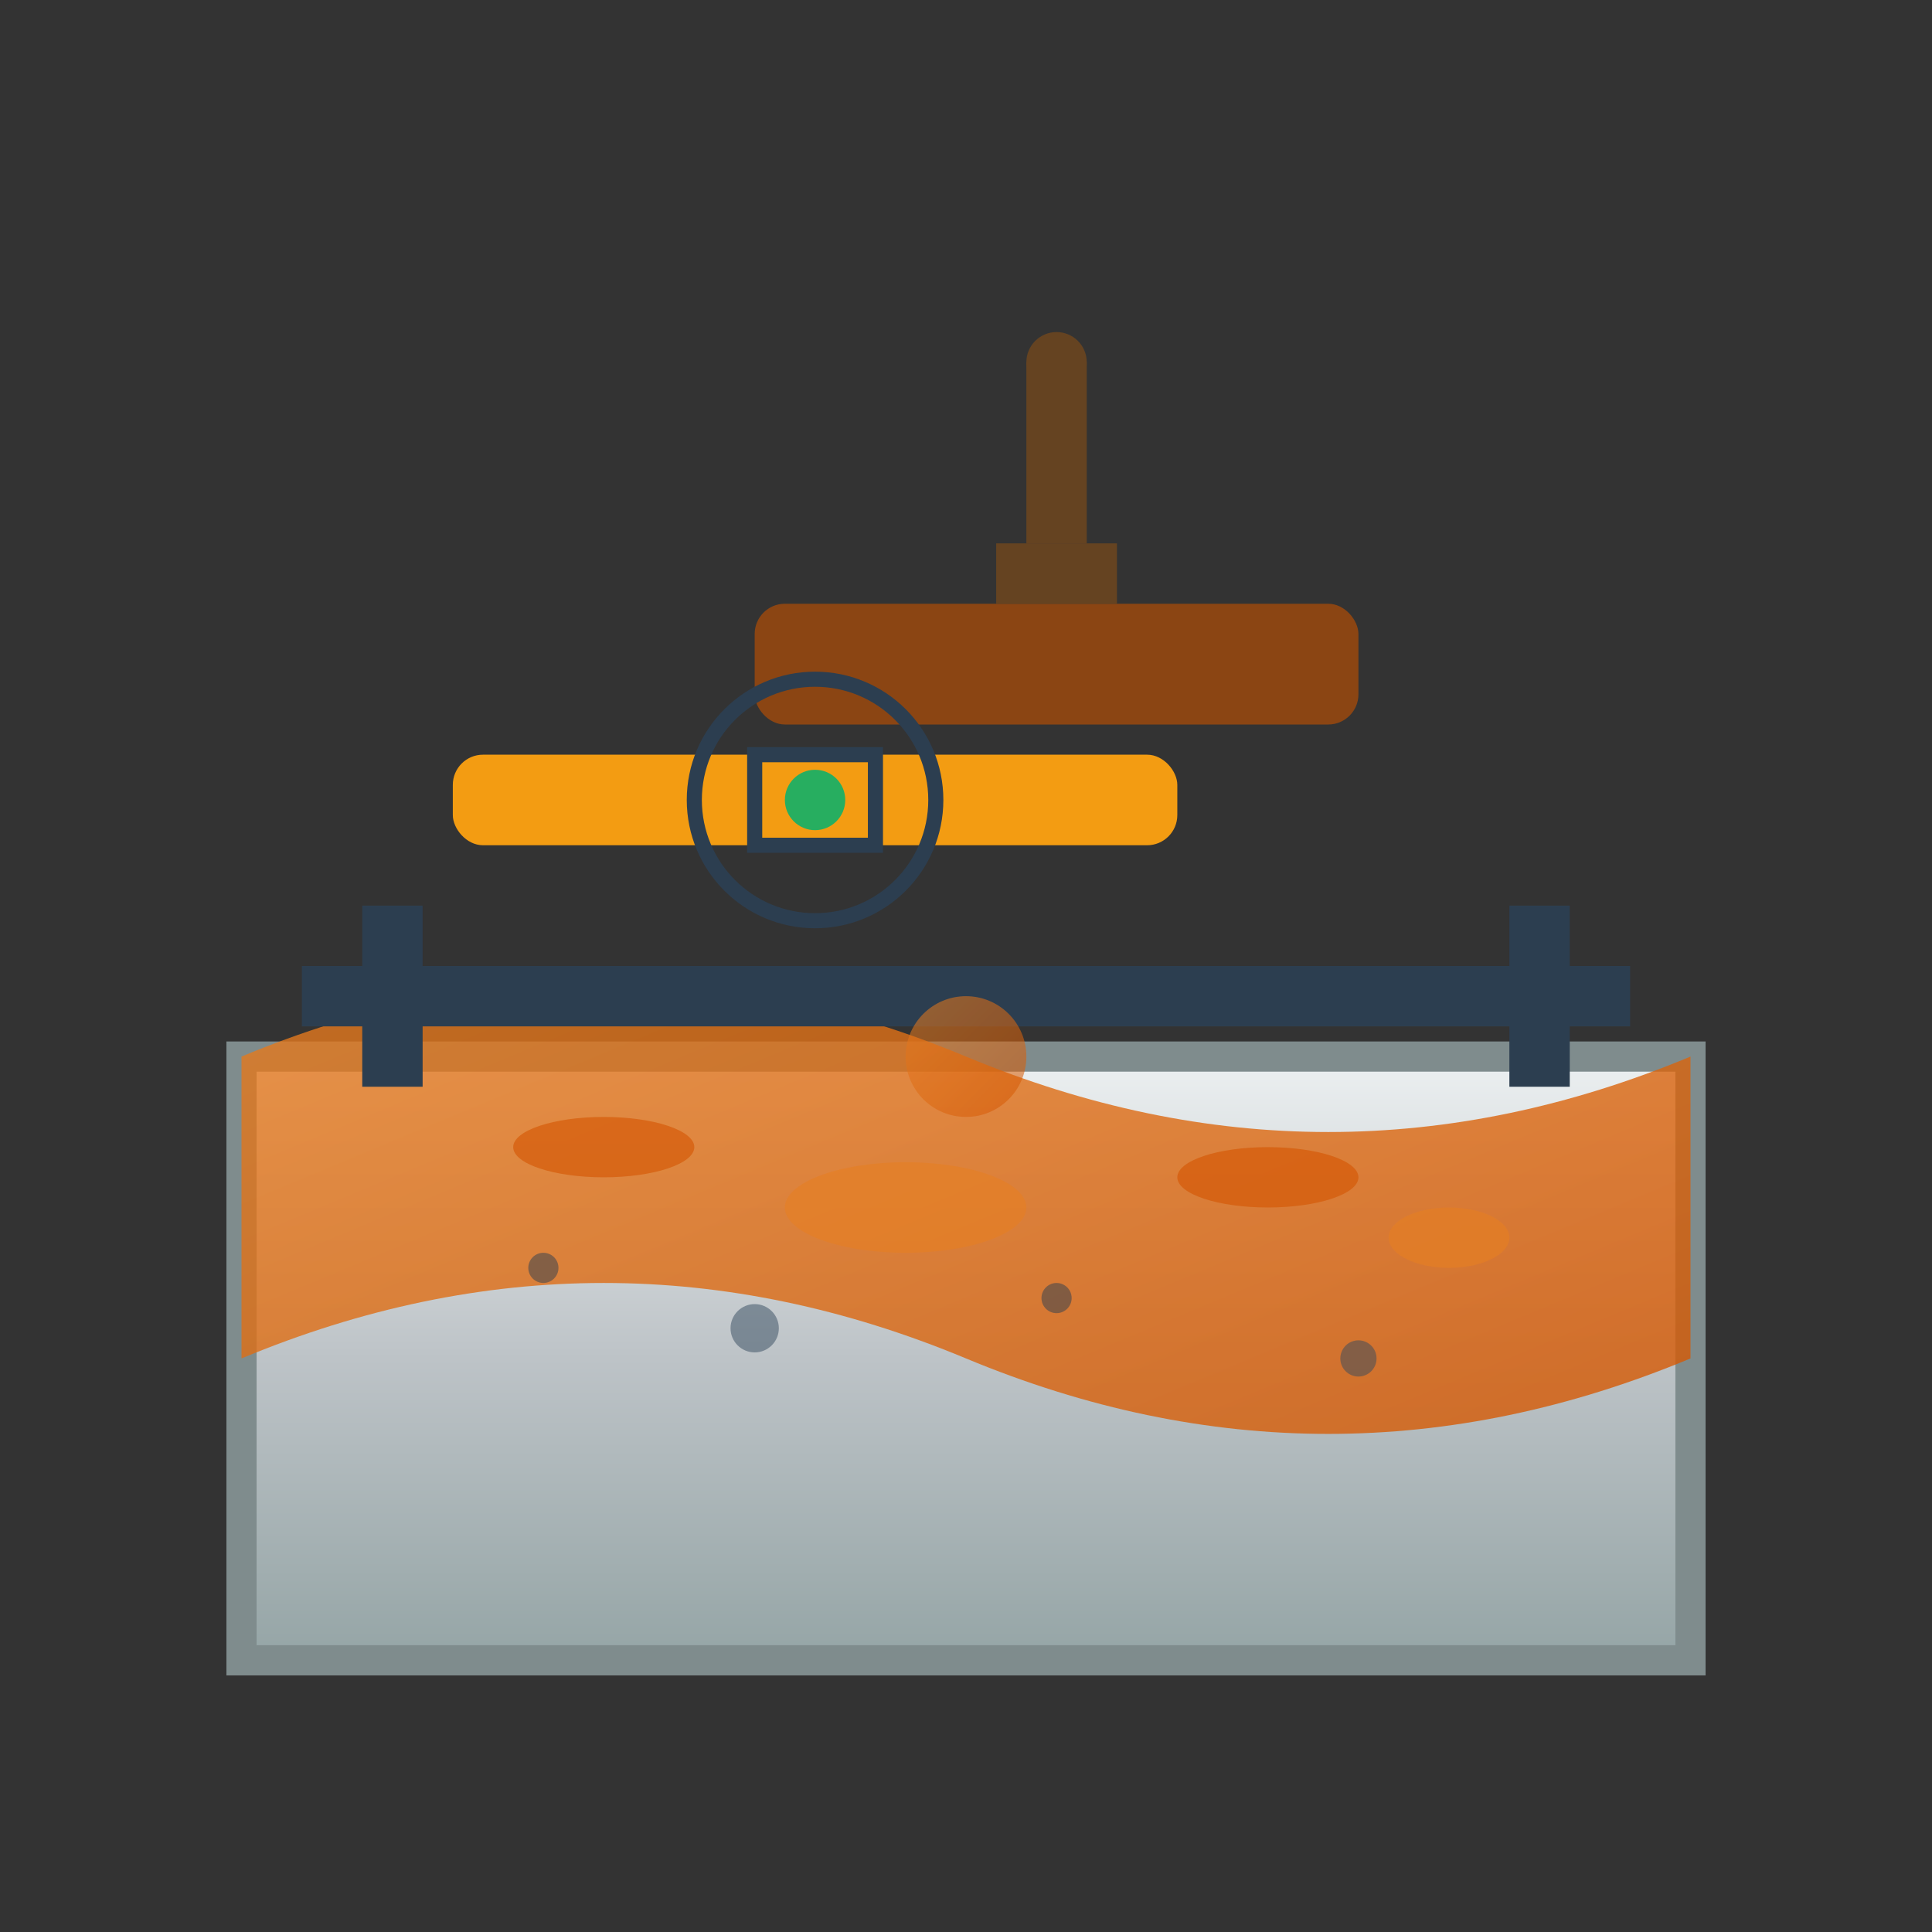 <svg xmlns="http://www.w3.org/2000/svg" viewBox="0 0 64 64" width="64" height="64">
  <rect x="0" y="0" width="64" height="64" fill="#333333" stroke="none"/>
  <defs>
    <linearGradient id="estrichGrad" x1="0%" y1="0%" x2="100%" y2="100%">
      <stop offset="0%" style="stop-color:#e67e22"/>
      <stop offset="100%" style="stop-color:#d35400"/>
    </linearGradient>
    <linearGradient id="concreteGrad" x1="0%" y1="0%" x2="0%" y2="100%">
      <stop offset="0%" style="stop-color:#ecf0f1"/>
      <stop offset="50%" style="stop-color:#bdc3c7"/>
      <stop offset="100%" style="stop-color:#95a5a6"/>
    </linearGradient>
  </defs>
  
  <!-- Floor base -->
  <rect x="8" y="35" width="48" height="20" fill="url(#concreteGrad)" stroke="#7f8c8d" stroke-width="1"/>
  
  <!-- Estrich layer being poured -->
  <path d="M8,35 Q20,30 32,35 Q44,40 56,35 L56,45 Q44,50 32,45 Q20,40 8,45 Z" fill="url(#estrichGrad)" opacity="0.8"/>
  
  <!-- Screed rail/level -->
  <rect x="10" y="32" width="44" height="2" fill="#2c3e50"/>
  <rect x="12" y="30" width="2" height="6" fill="#2c3e50"/>
  <rect x="50" y="30" width="2" height="6" fill="#2c3e50"/>
  
  <!-- Float/screed board -->
  <g transform="translate(25,20)">
    <rect x="0" y="0" width="20" height="4" fill="#8B4513" rx="1"/>
    <rect x="8" y="-2" width="4" height="2" fill="#654321"/>
    <!-- Handle -->
    <rect x="9" y="-8" width="2" height="6" fill="#654321"/>
    <circle cx="10" cy="-8" r="1" fill="#654321"/>
  </g>
  
  <!-- Level/spirit level -->
  <g transform="translate(15,25)">
    <rect x="0" y="0" width="24" height="3" fill="#f39c12" rx="1"/>
    <circle cx="12" cy="1.5" r="4" fill="none" stroke="#2c3e50" stroke-width="0.5"/>
    <circle cx="12" cy="1.5" r="1" fill="#27ae60"/>
    <rect x="10" y="0" width="4" height="3" fill="none" stroke="#2c3e50" stroke-width="0.5"/>
  </g>
  
  <!-- Wet estrich texture -->
  <g opacity="0.6">
    <ellipse cx="20" cy="38" rx="3" ry="1" fill="#d35400"/>
    <ellipse cx="30" cy="40" rx="4" ry="1.5" fill="#e67e22"/>
    <ellipse cx="42" cy="39" rx="3" ry="1" fill="#d35400"/>
    <ellipse cx="48" cy="41" rx="2" ry="1" fill="#e67e22"/>
  </g>
  
  <!-- Pour lines -->
  <g opacity="0.7">
    <path d="M32,15 Q32,25 32,35" stroke="url(#estrichGrad)" stroke-width="3" fill="none"/>
    <circle cx="32" cy="35" r="2" fill="url(#estrichGrad)" opacity="0.8"/>
  </g>
  
  <!-- Small aggregate particles -->
  <g opacity="0.5">
    <circle cx="18" cy="42" r="0.5" fill="#2c3e50"/>
    <circle cx="25" cy="44" r="0.8" fill="#34495e"/>
    <circle cx="35" cy="43" r="0.5" fill="#2c3e50"/>
    <circle cx="45" cy="45" r="0.6" fill="#34495e"/>
  </g>
</svg>

